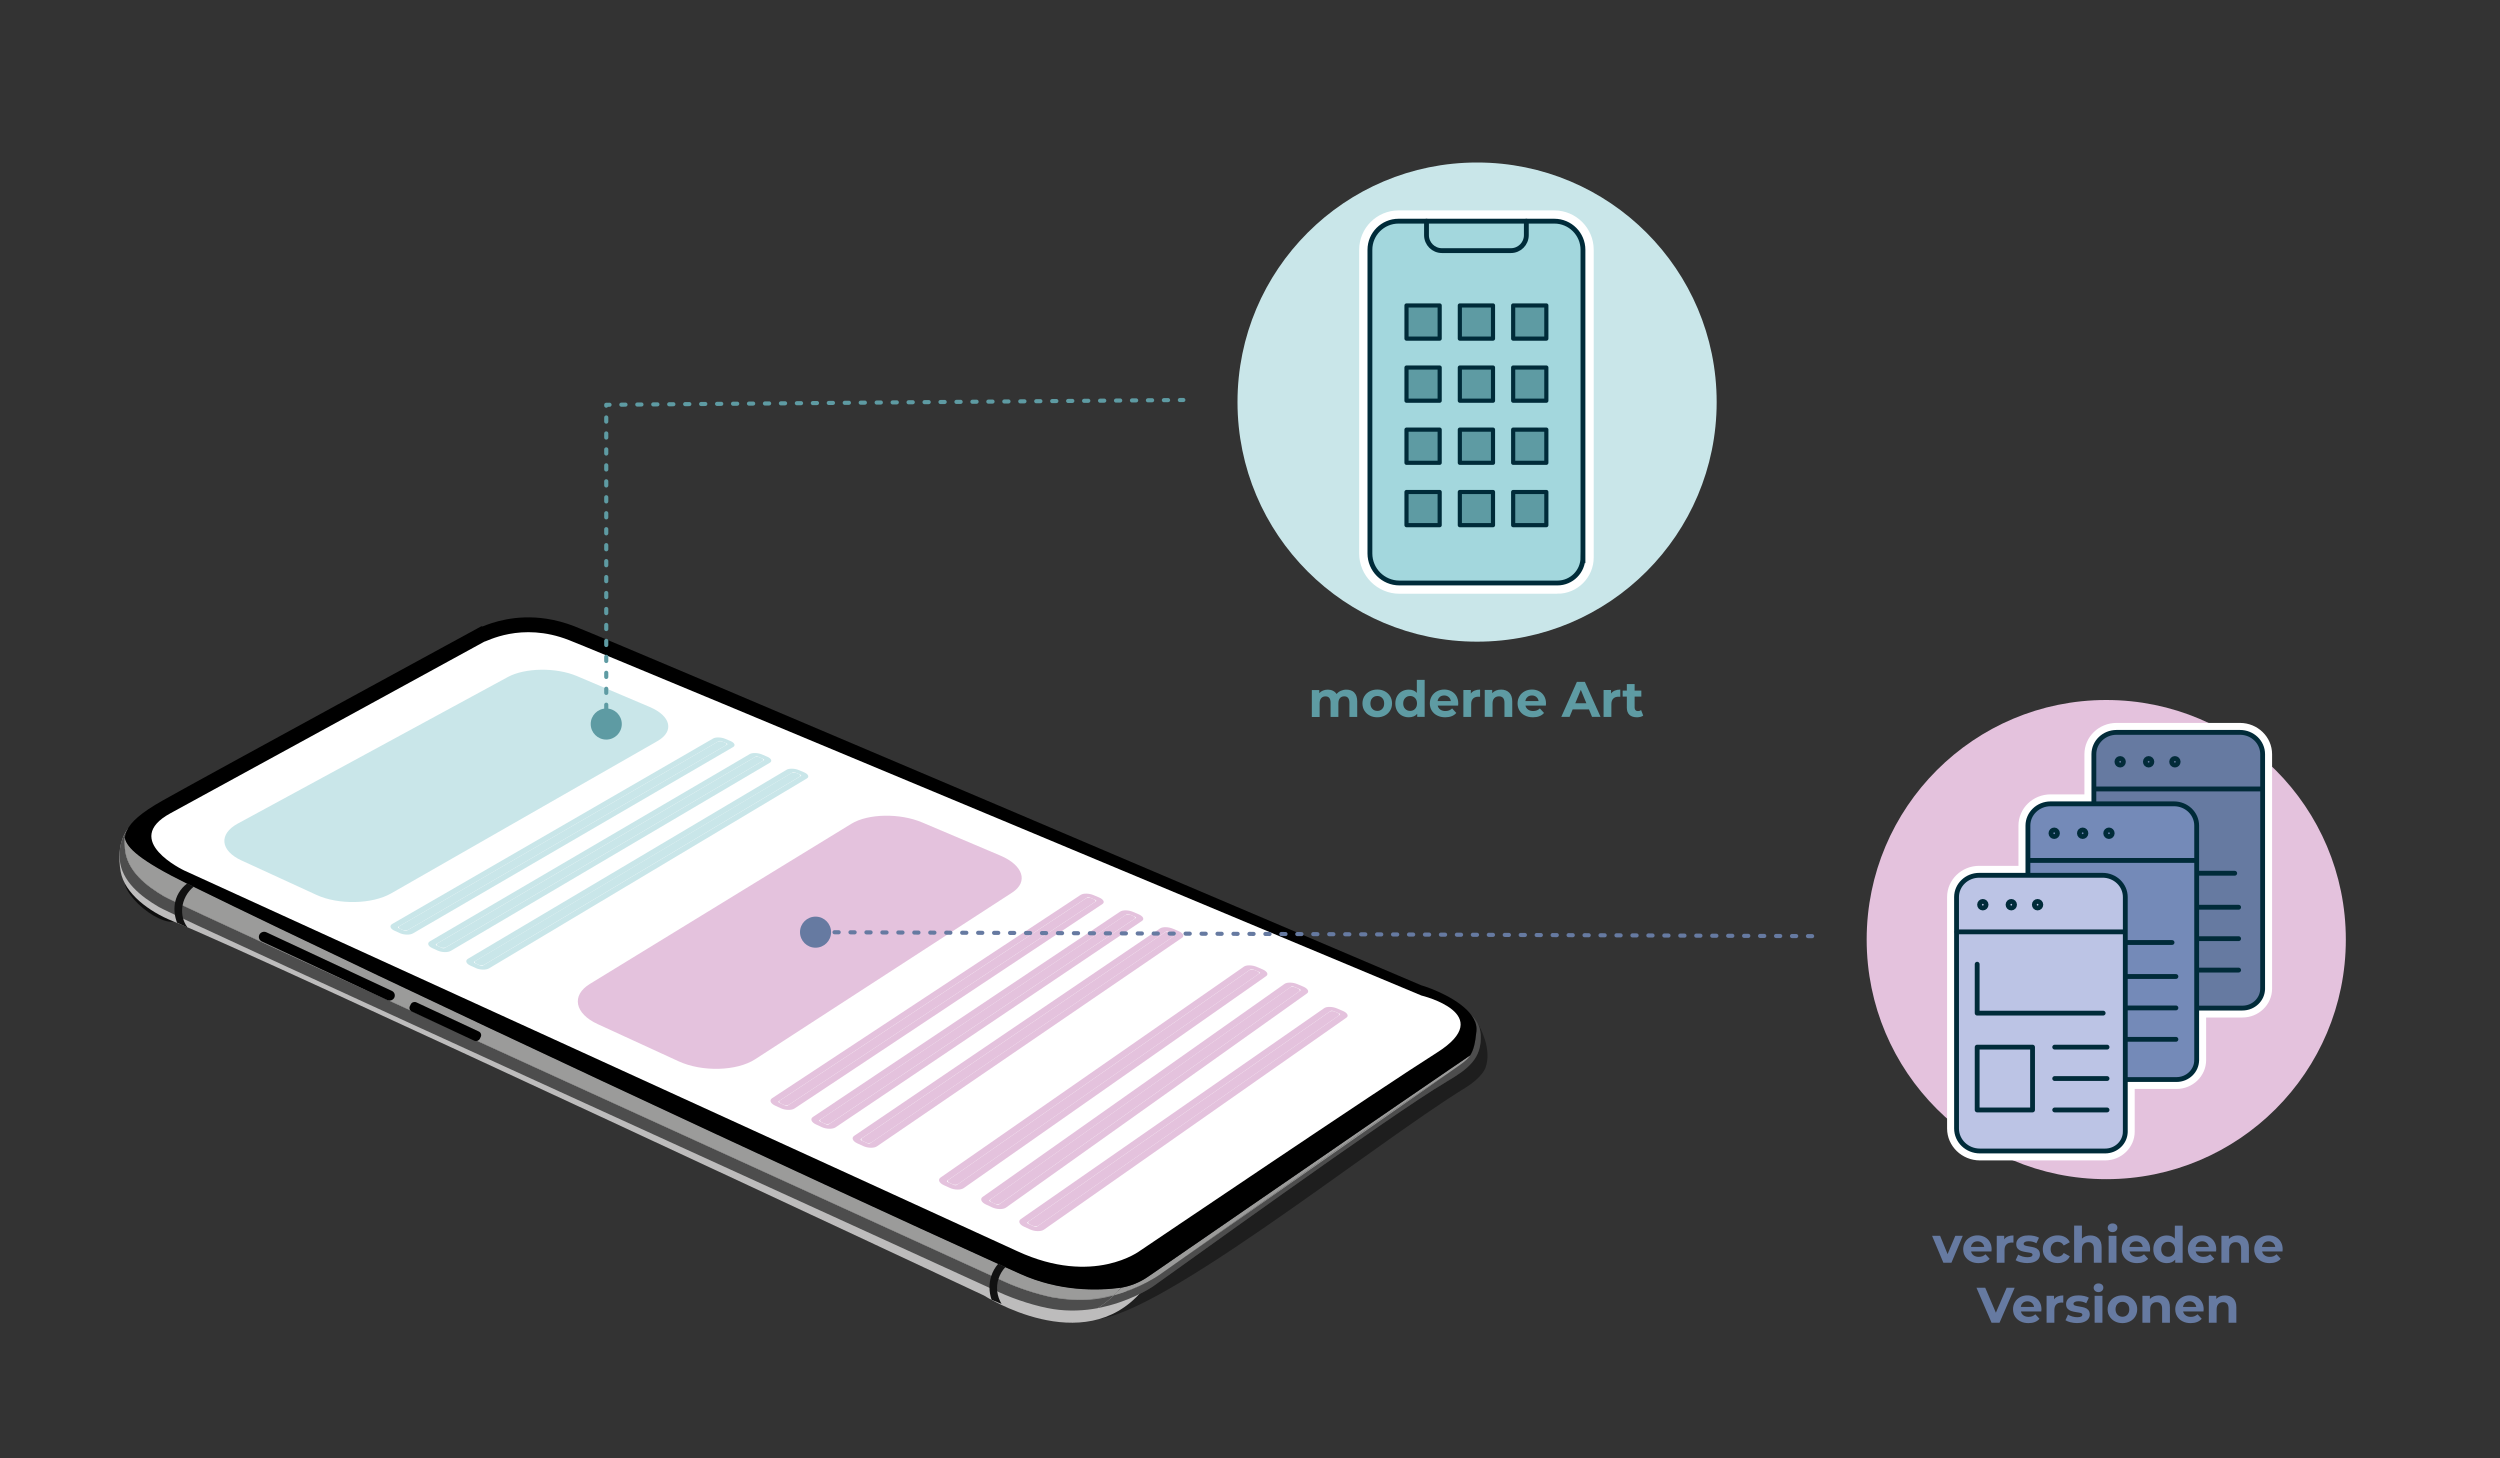 <?xml version="1.0" encoding="UTF-8"?><svg xmlns="http://www.w3.org/2000/svg" viewBox="0 0 600 350"><rect x="0" y="0" width="600" height="350" fill="#333333" stroke="none"/><defs><style>.cls-1,.cls-2,.cls-3,.cls-4,.cls-5,.cls-6,.cls-7,.cls-8,.cls-9,.cls-10,.cls-11,.cls-12{stroke-miterlimit:10;}.cls-1,.cls-13,.cls-3,.cls-14,.cls-4,.cls-15,.cls-16,.cls-11,.cls-17,.cls-12{stroke-linecap:round;}.cls-1,.cls-13,.cls-3,.cls-4,.cls-12{stroke:#002b39;}.cls-1,.cls-3,.cls-14,.cls-4,.cls-11,.cls-17,.cls-12{stroke-width:1.16px;}.cls-1,.cls-7{fill:#748ab8;}.cls-2{fill:#002b39;}.cls-2,.cls-5,.cls-6,.cls-7,.cls-8,.cls-9,.cls-10{stroke:#fff;stroke-width:3px;}.cls-13,.cls-14,.cls-15,.cls-16,.cls-17{stroke-linejoin:round;}.cls-13,.cls-18{fill:#5e9ba3;}.cls-19,.cls-20,.cls-21,.cls-22,.cls-23,.cls-24,.cls-18,.cls-25,.cls-26,.cls-27,.cls-28,.cls-29,.cls-30{stroke-width:0px;}.cls-19,.cls-10,.cls-11{fill:#667aa1;}.cls-20{fill:#1e1e1e;}.cls-21,.cls-22{fill:#000;}.cls-3,.cls-8{fill:#bcc4e5;}.cls-14{stroke:#002b39;}.cls-14,.cls-15,.cls-16,.cls-17,.cls-12{fill:none;}.cls-4,.cls-9{fill:#a3d7dd;}.cls-31{isolation:isolate;}.cls-22{mix-blend-mode:screen;opacity:.74;}.cls-23{fill:#4a494a;}.cls-24{fill:#bdbcbc;}.cls-5{fill:#002b39;}.cls-6{fill:#022b39;}.cls-15{stroke:#5e9ba3;}.cls-15,.cls-16{stroke-dasharray:0 0 1 2.83;stroke-width:.99px;}.cls-25{fill:#9b9b9a;}.cls-16{stroke:#667aa1;}.cls-26{fill:#111;}.cls-27{fill:#fff;}.cls-28{fill:#c9e6e9;}.cls-11,.cls-17{stroke:#022b39;}.cls-29{fill:#e4c2dd;}.cls-30{fill:#4d4d4d;}</style></defs><g class="cls-31"><g id="Ebene_1"><path class="cls-22" d="M34.34,217.98c3.42,2.82,7.13,4.04,8.29,2.73,1.16-1.31-.67-4.67-4.09-7.49-3.42-2.82-7.13-4.04-8.29-2.73-1.16,1.31.67,4.67,4.09,7.49Z"/><path class="cls-20" d="M352.37,253.93c.11-.13.21-.26.3-.4l-.16.24c-.05.06-.1.11-.15.16Z"/><path class="cls-20" d="M354.35,247.44c-.29,2.83-.65,4.5-1.5,5.83h0s0,.01,0,.01c-.02.01-.05.03-.1.07-.05.03-.1.07-.17.11-.02.01-.03.03-.05.03-.03.03-.07.05-.11.08-.05.03-.1.07-.16.11-.03.03-.07.05-.1.07-.06.04-.12.08-.18.13-.65.43-1.67,1.14-3.17,2.16-.08.06-.17.11-.25.17-.02.01-.04.02-.06.04-.18.12-.35.24-.54.36-.53.36-1.11.76-1.73,1.19-.25.17-.52.35-.78.54-.24.16-.48.33-.73.5-.2.14-.4.28-.62.42-2.25,1.54-5.01,3.43-8.36,5.72-.19.14-.39.27-.58.4-2.79,1.91-5.97,4.09-9.59,6.58-.96.66-1.95,1.34-2.98,2.05-.02.02-.04.03-.07.05-.51.35-1.03.7-1.55,1.07-5.9,4.05-12.8,8.8-20.82,14.32-.55.38-1.11.76-1.67,1.15-4.95,3.41-10.32,7.1-16.13,11.11-.83.58-1.68,1.16-2.53,1.75-1.41.97-2.85,1.96-4.32,2.97-.02.01-.03.02-.04.03-1.91,1.3-4.07,2.19-6.35,2.59.61-.7,1.25-1.48,1.92-2.36,11.28-14.95,78.12-58.14,83.04-61.31.24.68.34,1.39.26,2.12Z"/><path class="cls-20" d="M354.49,245.32c-.04-.06-.07-.12-.11-.17.02.03.06.08.11.17Z"/><path class="cls-20" d="M356.53,256.21c-.7,1.95-3.27,3.89-4.88,4.88-22.5,13.8-76.81,57.72-90.36,55.5-.46-1.13.39-1.47,2.17-2.63,7.33-1.37,12.61-4.75,13.38-5.3,2.17-1.47,57.55-41.59,70.2-48.96,5.37-3.13,8.68-5.68,8.32-11.43-.07-1.1-.37-2.05-.84-2.89.7,1.14,3.61,6.37,2.01,10.84Z"/><path class="cls-24" d="M30.71,198.9s-3,3.21-1.75,10.29c.94,5.28,6.9,9.64,12.45,11.86,19.97,7.97,194.76,89.88,194.76,89.88,0,0,23.81,15.33,37.84-1.01l-15.05-.16s-3.35.91-8.23-.42S30.71,198.9,30.71,198.9Z"/><path class="cls-30" d="M352.37,253.93c.05-.05.1-.11.15-.16l.16-.24c-.1.14-.2.27-.3.4ZM354.38,245.14c-.3-.49-.67-.94-1.09-1.35-3.71-3.66-11.25-4.2-13.43-4.8-10.63-4.53-191.91-81.73-203.25-86.18-2.19-.85-4.43-1.46-6.66-1.8-7.51-1.15-13.17.95-15.39,1.85l-.28-.05-1.08.59c-.63.35-62.26,37.67-75.28,41.16-3.81,1.02-6.1,2.75-7.44,4.67-1.66,2.36-1.89,5-1.75,6.92.37,5.37,5.19,9.07,9.42,11.54,5.14,2.99,183.72,84.17,201.63,92.44,3.95,1.82,9.2,3.47,13.05,4.06,3.8.58,7.41.37,10.63-.23,1.04-.68,2.39-1.63,3.98-3.19-2.66.72-5.69,1.21-8.94,1.2h-.02c-2.15-.12-4.18-.35-5.91-.61,0,0-.01,0-.02,0-3.63-.74-8.08-2.19-11.53-3.78-17.91-8.27-196.49-89.45-201.63-92.44-4.23-2.47-9.04-6.17-9.42-11.54-.06-.89-.12-1.73-.02-2.57.48,2.43,3.67,5.45,14.97,11.02.08.04.15.08.23.11.44.22.9.44,1.35.66,48.23,23.62,149.4,70.74,193.07,90.5.59.27,1.16.53,1.73.78,1.25.56,2.45,1.1,3.59,1.62,9.35,4.2,18.43,4.07,24.22,3.29,2.28-.39,4.45-1.28,6.35-2.59.02,0,.03-.02.04-.03,1.47-1.01,2.91-2,4.32-2.97.85-.59,1.7-1.17,2.53-1.75,5.81-4,11.18-7.7,16.13-11.11.56-.39,1.12-.77,1.67-1.15,8.02-5.52,14.92-10.26,20.82-14.32.53-.36,1.04-.72,1.55-1.07.03-.02.05-.03.07-.05,1.03-.7,2.02-1.39,2.98-2.05,3.62-2.48,6.8-4.67,9.59-6.58.19-.13.39-.26.58-.4,3.34-2.28,6.1-4.18,8.36-5.72.21-.15.42-.29.62-.42.25-.17.49-.33.73-.5.27-.19.53-.36.78-.54.63-.43,1.21-.82,1.73-1.19.19-.13.36-.25.54-.36.02-.02.04-.03.06-.04.08-.06.17-.12.25-.17,1.5-1.02,2.52-1.72,3.17-2.16.07-.05.13-.09.18-.13.03-.02.07-.04.1-.07.06-.04.11-.08.16-.11.04-.03.08-.05.11-.08.02,0,.04-.02.05-.03.07-.05.12-.08.17-.11.05-.04.08-.06.1-.07,0,0,0,0,0,0h0c.85-1.33,1.21-3.01,1.5-5.83.08-.73-.03-1.44-.26-2.12.19-.13.29-.19.29-.19Z"/><path class="cls-23" d="M269.13,308.99c-.59.67-1.15,1.25-1.68,1.76-2.66.72-5.69,1.21-8.94,1.2h-.02c-2.15-.12-4.18-.35-5.91-.61,0,0-.01,0-.02,0-3.63-.74-8.08-2.19-11.53-3.78-17.91-8.27-196.49-89.45-201.63-92.44-4.23-2.47-9.04-6.17-9.42-11.54-.06-.89-.12-1.73-.02-2.57.48,2.43,3.67,5.45,14.97,11.02.08.04.15.08.23.11.44.22.9.44,1.35.66,48.23,23.62,149.4,70.74,193.07,90.5.59.27,1.16.53,1.73.78,1.25.56,2.45,1.1,3.59,1.62,9.35,4.2,18.43,4.07,24.22,3.29Z"/><path class="cls-25" d="M269.13,308.99c-.59.67-1.15,1.25-1.68,1.76-2.66.72-5.69,1.21-8.94,1.2h-.02c-2.15-.12-4.18-.35-5.91-.61,0,0-.01,0-.02,0-3.63-.74-8.08-2.19-11.53-3.78-17.91-8.27-196.49-89.45-201.63-92.44-4.23-2.47-9.04-6.17-9.42-11.54-.06-.89-.12-1.73-.02-2.57.48,2.43,3.67,5.45,14.97,11.02.08.04.15.08.23.11.44.22.9.44,1.35.66,48.23,23.62,149.4,70.74,193.07,90.5.59.27,1.16.53,1.73.78,1.25.56,2.45,1.1,3.59,1.62,9.35,4.2,18.43,4.07,24.22,3.29Z"/><path class="cls-25" d="M352.68,253.53l-.16.24c-.05.06-.1.11-.15.16.11-.13.21-.26.3-.4Z"/><path class="cls-25" d="M252.57,311.35c1.73.26,3.77.5,5.91.61-1.43,0-2.9-.11-4.41-.34-.48-.08-.99-.17-1.51-.27Z"/><path class="cls-30" d="M347.05,259.68c-12.65,7.37-68.03,47.5-70.2,48.96-.77.56-6.05,3.93-13.38,5.3,1.04-.68,2.39-1.63,3.98-3.19,3.22-.86,5.9-2.04,7.78-3,.09-.05.15-.08.18-.1,1.45-.75,2.38-1.36,2.67-1.58.32-.22,1.82-1.27,4.19-2.95l.77-.55c13.85-9.78,52.3-37,64.13-44.75l3.08-2.15c.74-.52,1.49-1.1,2.11-1.76.05-.05.1-.11.15-.16l.16-.24c.06-.08.12-.16.17-.25,0,0,0,0,0,0h0c.85-1.33,1.21-3.01,1.5-5.83.08-.73-.03-1.44-.26-2.12.19-.13.29-.19.29-.19,0,0,0,0,0,.01.04.06.07.12.11.17,0,.02.02.03.03.05.47.84.77,1.79.84,2.89.37,5.75-2.95,8.3-8.32,11.43Z"/><path class="cls-25" d="M352.84,253.28c-.05.09-.11.17-.17.25-.1.14-.2.27-.3.4-.62.67-1.36,1.24-2.11,1.76l-3.08,2.15c-11.83,7.75-50.28,34.97-64.13,44.75l-.77.55c-2.37,1.67-3.87,2.73-4.19,2.95-.29.21-1.23.82-2.67,1.58-.03.02-.09.05-.18.1-1.88.97-4.56,2.14-7.78,3,.54-.52,1.1-1.1,1.68-1.76,2.28-.39,4.45-1.28,6.35-2.59.02,0,.03-.02.04-.03,1.47-1.01,2.91-2,4.32-2.97.85-.59,1.7-1.17,2.53-1.75,5.81-4,11.18-7.7,16.13-11.11.56-.39,1.12-.77,1.67-1.15,8.02-5.52,14.92-10.26,20.82-14.32.53-.36,1.04-.72,1.55-1.07.03-.02.05-.03.07-.05,1.03-.7,2.02-1.39,2.98-2.05,3.62-2.48,6.8-4.67,9.59-6.58.19-.13.39-.26.58-.4,3.34-2.28,6.1-4.18,8.36-5.72.21-.15.42-.29.62-.42.25-.17.49-.33.73-.5.27-.19.53-.36.78-.54.63-.43,1.21-.82,1.73-1.19.19-.12.36-.25.54-.36.02-.02.04-.03.06-.04.08-.06.17-.12.25-.17,1.5-1.02,2.52-1.72,3.17-2.16.07-.05.13-.09.18-.13.03-.02.07-.04.1-.07.06-.04.11-.08.16-.11.04-.03.08-.05.11-.08.02,0,.04-.02.05-.03.07-.05.12-.08.17-.11.05-.04.08-.06.1-.07Z"/><path class="cls-21" d="M354.35,247.44c-.29,2.83-.65,4.5-1.5,5.83h0s0,.01,0,.01c-.02.01-.05.03-.1.07-.05.03-.1.07-.17.11-.02.01-.03.03-.05.03-.03.03-.07.05-.11.08-.05.03-.1.07-.16.11-.03.03-.07.05-.1.07-.06.04-.12.08-.18.13-.65.43-1.67,1.14-3.17,2.16-.08.06-.17.11-.25.17-.02.01-.04.02-.06.04-.18.12-.35.24-.54.36-.53.36-1.11.76-1.73,1.19-.25.17-.52.35-.78.54-.24.16-.48.33-.73.5-.2.14-.4.28-.62.42-2.25,1.54-5.01,3.43-8.36,5.72-.19.14-.39.27-.58.4-2.79,1.91-5.97,4.09-9.59,6.58-.96.66-1.95,1.34-2.98,2.05-.02.02-.04.03-.07.05-.51.35-1.03.7-1.55,1.07-5.9,4.05-12.8,8.8-20.82,14.32-.55.38-1.11.76-1.67,1.15-4.95,3.41-10.32,7.1-16.13,11.11-.83.58-1.68,1.16-2.53,1.75-1.41.97-2.85,1.96-4.32,2.97-.02.01-.03.02-.04.03-1.91,1.3-4.07,2.19-6.35,2.59-5.79.78-14.88.91-24.22-3.29-1.14-.52-2.34-1.06-3.59-1.62-.57-.26-1.14-.52-1.73-.78-43.66-19.75-144.83-66.88-193.07-90.5-.45-.22-.91-.44-1.35-.66-.08-.04-.15-.08-.23-.11-11.3-5.57-14.5-8.59-14.97-11.02.08-.59.23-1.18.52-1.79.93-1.96,3.22-4.16,8.69-7.23,11.75-6.6,74.65-40.81,75.28-41.16l1.08-.59.28.05c2.22-.9,7.88-3,15.39-1.85,2.23.34,4.47.95,6.66,1.8,11.33,4.44,192.62,81.65,203.25,86.17,2.23.62,9.43,3.36,12.18,7.36.34.49.61,1.01.8,1.54.24.68.34,1.39.26,2.12Z"/><path class="cls-27" d="M116.19,154.01c.45.07,8.84-4.9,20.35-.39,11.51,4.51,204.61,85.31,204.61,85.31,0,0,18.43,4.43,3.68,13.72-12.75,8.03-71.19,47.51-71.19,47.51,0,0-11.15,8.59-29.46.14-18.31-8.45-199.97-91.38-199.97-91.38,0,0-15.28-7.23-3.3-13.74,11.98-6.52,75.29-41.16,75.29-41.16Z"/><path class="cls-28" d="M157.82,177.84l-63.94,36.57c-4.57,2.62-12.66,2.79-17.92.37l-17.98-8.26c-5.15-2.36-5.53-6.36-.9-8.87l64.79-35.16c4.15-2.25,11.6-2.35,16.6-.23l17.46,7.41c5.1,2.16,5.97,5.84,1.87,8.18Z"/><path class="cls-29" d="M242.93,214.21l-61.69,40.01c-4.42,2.87-12.73,3.09-18.4.48l-19.39-8.91c-5.55-2.55-6.37-6.9-1.88-9.65l62.75-38.43c4.01-2.46,11.65-2.6,17.02-.32l18.75,7.95c5.48,2.32,6.78,6.31,2.84,8.87Z"/><path class="cls-28" d="M174.22,178.87l-76.26,44.29c-.33.19-.91.2-1.29.03l-.65-.3c-.38-.18-.42-.47-.1-.66l76.32-44.2c.29-.17.83-.18,1.2-.02l.63.27c.37.16.44.42.15.59Z"/><path class="cls-28" d="M172.53,177.87c.13-.08.41-.07.61.02l1.23.52c.2.09.26.22.13.3l-76.86,44.64c-.15.09-.45.08-.66-.02l-1.27-.58c-.21-.1-.26-.25-.11-.33l76.92-44.55M171.11,177.26l-76.96,44.48c-.74.43-.51,1.16.51,1.62l1.27.58c1.02.47,2.46.5,3.19.07l76.82-44.71c.65-.38.37-1.03-.62-1.45l-1.23-.52c-.99-.42-2.32-.46-2.97-.08h0Z"/><path class="cls-28" d="M183.04,182.62l-75.99,44.71c-.33.19-.91.21-1.29.03l-.65-.3c-.39-.18-.43-.48-.1-.67l76.05-44.62c.29-.17.83-.18,1.2-.02l.63.27c.37.16.44.43.15.6Z"/><path class="cls-28" d="M181.34,181.61c.13-.08.41-.07.61.02l1.24.53c.21.09.27.22.13.3l-76.59,45.07c-.15.09-.45.08-.66-.02l-1.28-.59c-.21-.1-.26-.25-.11-.34l76.65-44.97M179.9,181l-76.7,44.9c-.74.43-.5,1.17.53,1.64l1.28.59c1.03.47,2.47.51,3.2.07l76.55-45.14c.65-.38.36-1.04-.64-1.46l-1.24-.53c-1-.42-2.33-.46-2.98-.08h0Z"/><path class="cls-28" d="M191.93,186.39l-75.72,45.14c-.33.19-.91.21-1.3.03l-.66-.3c-.39-.18-.44-.48-.11-.67l75.78-45.04c.29-.17.83-.18,1.2-.02l.64.27c.38.16.45.43.16.6Z"/><path class="cls-28" d="M190.21,185.38c.13-.08.41-.07.62.02l1.25.53c.21.09.27.22.14.3l-76.32,45.5c-.15.09-.45.08-.66-.01l-1.29-.59c-.21-.1-.26-.25-.11-.34l76.38-45.4M188.76,184.76l-76.43,45.33c-.73.44-.49,1.18.55,1.65l1.29.59c1.04.48,2.48.51,3.21.07l76.27-45.57c.64-.38.35-1.04-.66-1.47l-1.25-.53c-1-.43-2.35-.46-2.99-.08h0Z"/><path class="cls-29" d="M262.77,216.48l-73.38,48.62c-.32.21-.91.23-1.32.04l-.7-.32c-.41-.19-.49-.51-.17-.72l73.46-48.51c.28-.18.83-.2,1.23-.03l.68.29c.4.17.5.46.22.64Z"/><path class="cls-29" d="M260.92,215.4c.13-.08.41-.08.63.02l1.33.56c.22.09.29.24.17.32l-73.96,49c-.15.1-.45.09-.68-.01l-1.37-.63c-.23-.1-.29-.27-.15-.36l74.04-48.9M259.39,214.75l-74.09,48.82c-.71.47-.39,1.26.71,1.77l1.37.63c1.11.51,2.59.54,3.3.07l73.91-49.08c.62-.41.26-1.12-.81-1.57l-1.32-.56c-1.07-.45-2.44-.49-3.06-.07h0Z"/><path class="cls-29" d="M272.28,220.52l-73.05,49.09c-.32.21-.91.23-1.33.04l-.71-.32c-.42-.19-.5-.52-.18-.73l73.12-48.99c.28-.19.83-.2,1.23-.03l.68.29c.4.17.51.46.23.65Z"/><path class="cls-29" d="M270.41,219.43c.13-.09.41-.08.63.02l1.34.57c.22.09.3.24.17.33l-73.63,49.48c-.15.1-.45.09-.68-.01l-1.38-.64c-.23-.11-.3-.27-.15-.37l73.7-49.37M268.86,218.77l-73.76,49.3c-.71.47-.38,1.28.73,1.79l1.38.64c1.12.51,2.6.54,3.31.07l73.57-49.56c.62-.42.25-1.13-.83-1.59l-1.34-.57c-1.07-.46-2.45-.49-3.07-.07h0Z"/><path class="cls-29" d="M281.86,224.59l-72.7,49.58c-.31.21-.91.23-1.33.04l-.71-.33c-.42-.19-.51-.52-.19-.74l72.78-49.47c.28-.19.83-.2,1.23-.03l.69.29c.41.17.51.46.24.65Z"/><path class="cls-29" d="M279.97,223.49c.13-.09.41-.08.64.01l1.35.57c.22.1.3.24.17.33l-73.28,49.97c-.15.1-.45.09-.68-.01l-1.4-.64c-.23-.11-.3-.27-.16-.37l73.36-49.86M278.41,222.82l-73.41,49.78c-.71.48-.37,1.29.76,1.81l1.4.64c1.13.52,2.62.55,3.32.06l73.22-50.05c.62-.42.23-1.14-.85-1.6l-1.35-.57c-1.08-.46-2.47-.49-3.08-.07h0Z"/><path class="cls-29" d="M302.04,233.77l-72.1,50.41c-.31.22-.91.24-1.34.04l-.72-.33c-.43-.2-.52-.53-.21-.75l72.18-50.3c.27-.19.83-.2,1.24-.03l.7.3c.41.17.52.47.25.66Z"/><path class="cls-29" d="M300.12,232.66c.13-.09.41-.08.64.01l1.36.58c.23.1.31.25.18.33l-72.67,50.81c-.14.1-.45.1-.69-.01l-1.42-.65c-.24-.11-.31-.28-.16-.38l72.75-50.7M298.54,231.99l-72.81,50.62c-.7.49-.35,1.31.79,1.83l1.42.65c1.14.52,2.64.55,3.34.06l72.61-50.89c.61-.43.21-1.16-.89-1.62l-1.36-.58c-1.1-.47-2.49-.5-3.1-.07h0Z"/><path class="cls-29" d="M311.82,237.93l-71.74,50.91c-.31.22-.91.24-1.34.04l-.73-.33c-.43-.2-.53-.54-.22-.76l71.82-50.8c.27-.19.83-.21,1.24-.03l.7.3c.41.18.53.48.26.67Z"/><path class="cls-29" d="M309.89,236.8c.13-.09.41-.08.64.01l1.38.58c.23.1.31.25.19.34l-72.3,51.32c-.14.1-.45.1-.69-.01l-1.43-.66c-.24-.11-.31-.28-.17-.38l72.39-51.2M308.29,236.13l-72.45,51.12c-.7.49-.33,1.32.82,1.85l1.43.66c1.15.53,2.66.56,3.35.06l72.24-51.4c.61-.43.2-1.17-.91-1.64l-1.37-.58c-1.11-.47-2.5-.5-3.11-.07h0Z"/><path class="cls-29" d="M321.3,243.74l-72.1,50.41c-.31.22-.91.24-1.34.04l-.72-.33c-.43-.2-.52-.53-.21-.75l72.18-50.3c.27-.19.83-.2,1.24-.03l.7.3c.41.17.52.47.25.66Z"/><path class="cls-29" d="M319.38,242.63c.13-.09.41-.08.64.01l1.36.58c.23.1.31.25.18.33l-72.67,50.81c-.14.1-.45.1-.69-.01l-1.42-.65c-.24-.11-.31-.28-.16-.38l72.75-50.7M317.8,241.96l-72.81,50.62c-.7.49-.35,1.31.79,1.83l1.42.65c1.14.52,2.64.55,3.34.06l72.61-50.89c.61-.43.21-1.16-.89-1.62l-1.36-.58c-1.1-.47-2.49-.5-3.1-.07h0Z"/><path class="cls-25" d="M275.23,307.76c-1.32.72-8.89,4.63-16.73,4.21,7.18.03,13.29-2.44,16.73-4.21Z"/><path class="cls-26" d="M240.39,312.94l-2.41-1c-.65-1.9-.67-3.9-.07-5.72.35-1.05.9-2.04,1.67-2.92.59.27,1.16.53,1.73.78-.79.85-1.36,1.84-1.69,2.9-.6,1.95-.37,4.11.76,5.95Z"/><path class="cls-25" d="M347.18,257.84l-64.13,44.75c13.85-9.78,52.3-37,64.13-44.75Z"/><path class="cls-26" d="M43.74,217.93c-.16,1.6.22,3.23,1.21,4.58-.02.02-.04.03-.06.04l-2.4-1.11c-.57-1.47-.75-2.99-.54-4.43.27-1.89,1.25-3.65,2.97-4.98.08.04.15.08.23.11.44.22.9.44,1.35.66-1.6,1.28-2.58,3.18-2.77,5.13Z"/><path class="cls-21" d="M94.63,239.44h0c.3-.61.04-1.34-.59-1.63l-30.1-14.06c-.63-.29-1.38-.04-1.69.57h0c-.3.61-.04,1.34.59,1.63l30.1,14.06c.63.29,1.38.04,1.69-.57Z"/><path class="cls-21" d="M115.16,249.31l.22-.45c.24-.48.03-1.07-.47-1.3l-14.97-6.99c-.5-.23-1.1-.03-1.35.45l-.22.45c-.24.48-.03,1.07.47,1.3l14.97,6.99c.5.23,1.1.03,1.35-.45Z"/><circle class="cls-28" cx="354.5" cy="96.5" r="57.5"/><path class="cls-9" d="M379.91,133.79c0,3.38-2.74,6.13-6.13,6.13h-37.9c-3.92,0-7.1-3.18-7.1-7.1V59.95c0-3.79,3.08-6.87,6.87-6.87h37.39c3.79,0,6.87,3.08,6.87,6.87v73.84Z"/><path class="cls-5" d="M373.78,141h-37.9c-4.51,0-8.18-3.67-8.18-8.18V59.95c0-4.38,3.56-7.95,7.95-7.95h37.39c4.38,0,7.95,3.57,7.95,7.95v73.84c0,3.97-3.23,7.21-7.21,7.21ZM335.65,54.16c-3.19,0-5.79,2.6-5.79,5.79v72.88c0,3.32,2.7,6.02,6.02,6.02h37.9c2.78,0,5.05-2.27,5.05-5.05V59.95c0-3.19-2.6-5.79-5.79-5.79h-37.39Z"/><path class="cls-4" d="M379.91,133.79c0,3.38-2.74,6.13-6.13,6.13h-37.9c-3.92,0-7.1-3.18-7.1-7.1V59.95c0-3.79,3.08-6.87,6.87-6.87h37.39c3.79,0,6.87,3.08,6.87,6.87v73.84Z"/><path class="cls-12" d="M342.36,53.08v3.36c0,2.05,1.66,3.71,3.71,3.71h16.54c2.05,0,3.71-1.66,3.71-3.71v-3.36"/><rect class="cls-13" x="337.56" y="73.31" width="7.96" height="7.96"/><rect class="cls-13" x="350.36" y="73.31" width="7.96" height="7.96"/><rect class="cls-13" x="363.16" y="73.31" width="7.96" height="7.96"/><rect class="cls-13" x="350.36" y="88.21" width="7.96" height="7.96"/><rect class="cls-13" x="363.16" y="88.21" width="7.96" height="7.96"/><rect class="cls-13" x="350.36" y="103.11" width="7.96" height="7.96"/><rect class="cls-13" x="363.16" y="103.11" width="7.96" height="7.96"/><rect class="cls-13" x="337.56" y="88.21" width="7.96" height="7.96"/><rect class="cls-13" x="337.56" y="103.11" width="7.96" height="7.96"/><rect class="cls-13" x="350.36" y="118.08" width="7.96" height="7.96"/><rect class="cls-13" x="363.16" y="118.08" width="7.96" height="7.96"/><rect class="cls-13" x="337.56" y="118.08" width="7.96" height="7.96"/><path class="cls-15" d="M145.5,173.96v-76.81c46.17-.38,92.33-.77,138.5-1.15"/><path class="cls-18" d="M149.23,173.77c0,2.06-1.67,3.73-3.73,3.73s-3.73-1.67-3.73-3.73,1.67-3.73,3.73-3.73,3.73,1.67,3.73,3.73Z"/><path class="cls-18" d="M325.02,166.22c.48.48.71,1.19.71,2.14v3.7h-1.87v-3.41c0-.51-.11-.89-.32-1.15s-.51-.38-.91-.38c-.44,0-.79.14-1.04.43s-.38.71-.38,1.27v3.24h-1.87v-3.41c0-1.02-.41-1.52-1.22-1.52-.43,0-.78.14-1.03.43s-.38.71-.38,1.27v3.24h-1.87v-6.46h1.79v.74c.24-.27.53-.48.88-.62.35-.14.73-.22,1.15-.22.46,0,.87.09,1.24.27.37.18.66.44.89.79.26-.34.6-.6,1-.78.4-.18.85-.28,1.33-.28.81,0,1.45.24,1.93.71Z"/><path class="cls-18" d="M328.72,171.72c-.54-.28-.96-.68-1.27-1.18s-.46-1.08-.46-1.72.15-1.21.46-1.72.73-.9,1.27-1.18,1.15-.43,1.83-.43,1.29.14,1.82.43.96.68,1.26,1.18c.3.5.46,1.08.46,1.72s-.15,1.21-.46,1.72c-.3.5-.72.9-1.26,1.18s-1.14.43-1.82.43-1.29-.14-1.83-.43ZM331.74,170.13c.31-.32.46-.76.46-1.3s-.15-.98-.46-1.3c-.31-.32-.7-.49-1.18-.49s-.88.16-1.19.49c-.31.32-.47.76-.47,1.3s.16.98.47,1.3c.31.32.71.49,1.19.49s.87-.16,1.18-.49Z"/><path class="cls-18" d="M341.92,163.15v8.9h-1.79v-.74c-.46.56-1.14.84-2.02.84-.61,0-1.16-.14-1.65-.41-.49-.27-.88-.66-1.16-1.16-.28-.5-.42-1.09-.42-1.75s.14-1.25.42-1.75c.28-.5.67-.89,1.16-1.16.49-.27,1.04-.41,1.65-.41.82,0,1.47.26,1.93.78v-3.13h1.87ZM339.61,170.13c.31-.32.47-.76.47-1.3s-.16-.98-.47-1.3c-.31-.32-.7-.49-1.18-.49s-.88.16-1.19.49c-.31.32-.47.76-.47,1.3s.16.98.47,1.3c.31.32.71.49,1.19.49s.86-.16,1.18-.49Z"/><path class="cls-18" d="M349.93,169.35h-4.88c.09.4.3.72.62.95s.74.35,1.22.35c.34,0,.63-.05.89-.15.26-.1.5-.26.73-.47l1,1.08c-.61.7-1.5,1.04-2.66,1.04-.73,0-1.37-.14-1.93-.43-.56-.28-.99-.68-1.3-1.18s-.46-1.08-.46-1.72.15-1.2.45-1.71c.3-.51.71-.9,1.24-1.19.52-.28,1.11-.43,1.76-.43s1.2.14,1.72.41c.51.27.91.66,1.21,1.17.29.51.44,1.1.44,1.77,0,.02-.01.19-.04.5ZM345.55,167.28c-.29.24-.46.57-.53.98h3.18c-.06-.41-.24-.73-.53-.98-.29-.24-.64-.37-1.06-.37s-.78.12-1.07.36Z"/><path class="cls-18" d="M353.91,165.74c.38-.16.82-.24,1.31-.24v1.73c-.21-.02-.35-.02-.42-.02-.54,0-.96.15-1.26.45-.3.3-.46.75-.46,1.35v3.05h-1.87v-6.46h1.79v.85c.22-.31.53-.55.91-.71Z"/><path class="cls-18" d="M362.2,166.22c.49.48.74,1.19.74,2.14v3.7h-1.87v-3.41c0-.51-.11-.89-.34-1.15s-.55-.38-.97-.38c-.47,0-.85.15-1.13.44-.28.29-.42.73-.42,1.3v3.19h-1.87v-6.46h1.79v.76c.25-.27.56-.48.92-.63.37-.15.77-.22,1.21-.22.8,0,1.45.24,1.94.72Z"/><path class="cls-18" d="M370.99,169.35h-4.88c.09.4.3.72.62.95s.74.35,1.22.35c.34,0,.63-.05.89-.15.26-.1.5-.26.73-.47l1,1.08c-.61.7-1.5,1.04-2.66,1.04-.73,0-1.37-.14-1.93-.43-.56-.28-.99-.68-1.3-1.18s-.46-1.08-.46-1.72.15-1.2.45-1.71c.3-.51.71-.9,1.24-1.19.52-.28,1.11-.43,1.76-.43s1.2.14,1.72.41c.51.27.91.66,1.21,1.17.29.51.44,1.1.44,1.77,0,.02-.01.19-.04.5ZM366.61,167.28c-.29.24-.46.57-.53.98h3.18c-.06-.41-.24-.73-.53-.98-.29-.24-.64-.37-1.06-.37s-.78.12-1.07.36Z"/><path class="cls-18" d="M381.34,170.25h-3.9l-.74,1.8h-1.99l3.74-8.4h1.92l3.76,8.4h-2.04l-.74-1.8ZM380.73,168.78l-1.33-3.22-1.33,3.22h2.66Z"/><path class="cls-18" d="M387.56,165.74c.38-.16.82-.24,1.31-.24v1.73c-.21-.02-.35-.02-.42-.02-.54,0-.96.15-1.26.45-.3.3-.46.75-.46,1.35v3.05h-1.87v-6.46h1.79v.85c.22-.31.53-.55.91-.71Z"/><path class="cls-18" d="M394.38,171.74c-.18.14-.41.24-.68.31-.27.07-.55.1-.85.1-.77,0-1.36-.2-1.78-.59-.42-.39-.63-.97-.63-1.73v-2.65h-1v-1.44h1v-1.57h1.87v1.57h1.61v1.44h-1.61v2.63c0,.27.07.48.21.63.14.15.34.22.59.22.3,0,.55-.08.76-.24l.5,1.32Z"/><circle class="cls-29" cx="505.5" cy="225.5" r="57.5"/><path class="cls-10" d="M543.03,237.27c0,2.58-2.17,4.67-4.85,4.67h-30.03c-3.11,0-5.62-2.42-5.62-5.41v-55.53c0-2.89,2.44-5.23,5.44-5.23h29.62c3.01,0,5.44,2.34,5.44,5.23v56.27Z"/><path class="cls-6" d="M538.18,242.7h-30.03c-3.52,0-6.39-2.77-6.39-6.17v-55.53c0-3.31,2.78-6,6.21-6h29.62c3.42,0,6.21,2.69,6.21,6v56.27c0,3-2.52,5.43-5.62,5.43ZM507.97,176.53c-2.58,0-4.68,2.01-4.68,4.47v55.53c0,2.56,2.18,4.65,4.86,4.65h30.03c2.26,0,4.09-1.75,4.09-3.91v-56.27c0-2.47-2.1-4.47-4.68-4.47h-29.62Z"/><path class="cls-6" d="M508.83,184.38c-.85,0-1.55-.7-1.55-1.55s.69-1.55,1.55-1.55,1.55.7,1.55,1.55-.69,1.55-1.55,1.55ZM508.83,182.81l.02.03s-.01-.03-.02-.03Z"/><path class="cls-6" d="M515.67,184.38c-.85,0-1.55-.7-1.55-1.55s.69-1.55,1.55-1.55,1.55.7,1.55,1.55-.69,1.55-1.55,1.55ZM515.67,182.81l.02.03s-.01-.03-.02-.03Z"/><path class="cls-6" d="M521.97,184.38c-.85,0-1.55-.7-1.55-1.55s.69-1.55,1.55-1.55,1.55.7,1.55,1.55-.69,1.55-1.55,1.55ZM521.97,182.81l.02.03s-.01-.03-.02-.03Z"/><path class="cls-6" d="M542.86,190.12h-40.21c-.42,0-.76-.34-.76-.76s.34-.76.76-.76h40.21c.42,0,.76.34.76.76s-.34.76-.76.76Z"/><path class="cls-2" d="M536.33,210.35h-30.24c-.42,0-.76-.34-.76-.76v-11.74c0-.42.34-.76.76-.76s.76.34.76.76v10.98h29.48c.42,0,.76.34.76.76s-.34.76-.76.76Z"/><path class="cls-2" d="M537.27,218.51h-12.56c-.42,0-.76-.34-.76-.76s.34-.76.76-.76h12.56c.42,0,.76.34.76.76s-.34.76-.76.76Z"/><path class="cls-2" d="M537.27,226.05h-12.56c-.42,0-.76-.34-.76-.76s.34-.76.76-.76h12.56c.42,0,.76.34.76.76s-.34.76-.76.76Z"/><path class="cls-2" d="M537.27,233.59h-12.56c-.42,0-.76-.34-.76-.76s.34-.76.76-.76h12.56c.42,0,.76.34.76.76s-.34.76-.76.76Z"/><path class="cls-7" d="M527.2,254.42c0,2.58-2.17,4.67-4.85,4.67h-30.03c-3.11,0-5.62-2.42-5.62-5.41v-55.53c0-2.89,2.44-5.23,5.44-5.23h29.62c3.01,0,5.44,2.34,5.44,5.23v56.27Z"/><path class="cls-5" d="M522.35,259.85h-30.03c-3.52,0-6.39-2.77-6.39-6.17v-55.53c0-3.31,2.78-6,6.21-6h29.62c3.42,0,6.21,2.69,6.21,6v56.27c0,3-2.52,5.43-5.62,5.43ZM492.14,193.67c-2.58,0-4.68,2.01-4.68,4.47v55.53c0,2.56,2.18,4.65,4.86,4.65h30.03c2.26,0,4.09-1.75,4.09-3.91v-56.27c0-2.47-2.1-4.47-4.68-4.47h-29.62Z"/><path class="cls-2" d="M493,201.53c-.85,0-1.55-.7-1.55-1.55s.69-1.55,1.55-1.55,1.55.7,1.55,1.55-.69,1.55-1.55,1.55ZM493,199.95l.02.03s-.01-.03-.02-.03Z"/><path class="cls-2" d="M499.84,201.53c-.85,0-1.55-.7-1.55-1.55s.69-1.55,1.55-1.55,1.55.7,1.55,1.55-.69,1.55-1.55,1.55ZM499.84,199.95l.02.03s-.01-.03-.02-.03Z"/><path class="cls-2" d="M506.14,201.53c-.85,0-1.55-.7-1.55-1.55s.69-1.55,1.55-1.55,1.55.7,1.55,1.55-.69,1.55-1.55,1.55ZM506.14,199.95l.02.03s-.01-.03-.02-.03Z"/><path class="cls-2" d="M527.03,207.27h-40.21c-.42,0-.76-.34-.76-.76s.34-.76.76-.76h40.21c.42,0,.76.34.76.76s-.34.76-.76.76Z"/><path class="cls-2" d="M521.29,226.96h-30.24c-.42,0-.76-.34-.76-.76v-11.74c0-.42.34-.76.76-.76s.76.34.76.76v10.98h29.48c.42,0,.76.34.76.76s-.34.76-.76.76Z"/><path class="cls-2" d="M522.22,235.12h-12.56c-.42,0-.76-.34-.76-.76s.34-.76.76-.76h12.56c.42,0,.76.34.76.76s-.34.76-.76.76Z"/><path class="cls-2" d="M522.22,242.66h-12.56c-.42,0-.76-.34-.76-.76s.34-.76.76-.76h12.56c.42,0,.76.34.76.76s-.34.76-.76.76Z"/><path class="cls-2" d="M522.22,250.2h-12.56c-.42,0-.76-.34-.76-.76s.34-.76.76-.76h12.56c.42,0,.76.34.76.76s-.34.76-.76.76Z"/><path class="cls-8" d="M510.07,271.57c0,2.58-2.17,4.67-4.85,4.67h-30.03c-3.11,0-5.62-2.42-5.62-5.41v-55.53c0-2.89,2.44-5.23,5.44-5.23h29.62c3.01,0,5.44,2.34,5.44,5.23v56.27Z"/><path class="cls-5" d="M505.22,277h-30.03c-3.52,0-6.39-2.77-6.39-6.17v-55.53c0-3.31,2.78-6,6.21-6h29.62c3.42,0,6.2,2.69,6.2,6v56.27c0,3-2.52,5.43-5.62,5.43ZM475.01,210.82c-2.58,0-4.68,2.01-4.68,4.47v55.53c0,2.56,2.18,4.65,4.86,4.65h30.03c2.26,0,4.09-1.75,4.09-3.91v-56.27c0-2.47-2.1-4.47-4.68-4.47h-29.62Z"/><path class="cls-2" d="M475.88,218.68c-.85,0-1.55-.7-1.55-1.55s.69-1.55,1.55-1.55,1.55.7,1.55,1.55-.69,1.55-1.55,1.55ZM475.88,217.1l.02.03s-.01-.03-.02-.03Z"/><path class="cls-2" d="M482.71,218.68c-.85,0-1.55-.7-1.55-1.55s.69-1.55,1.55-1.55,1.55.7,1.55,1.55-.69,1.55-1.55,1.55ZM482.71,217.1l.02.03s-.01-.03-.02-.03Z"/><path class="cls-2" d="M489.01,218.68c-.85,0-1.54-.7-1.54-1.55s.69-1.55,1.54-1.55,1.55.7,1.55,1.55-.69,1.55-1.55,1.55ZM489.01,217.1l.02.03s-.01-.03-.02-.03Z"/><path class="cls-2" d="M509.9,224.42h-40.21c-.42,0-.76-.34-.76-.76s.34-.76.76-.76h40.21c.42,0,.76.34.76.76s-.34.76-.76.76Z"/><path class="cls-2" d="M504.76,243.91h-30.24c-.42,0-.76-.34-.76-.76v-11.74c0-.42.34-.76.76-.76s.76.34.76.76v10.98h29.48c.42,0,.76.34.76.76s-.34.76-.76.76Z"/><path class="cls-2" d="M487.81,267.15h-13.29c-.42,0-.76-.34-.76-.76v-15.08c0-.42.34-.76.76-.76h13.29c.42,0,.76.34.76.76v15.08c0,.42-.34.76-.76.76ZM475.28,265.63h11.77v-13.56h-11.77v13.56Z"/><path class="cls-2" d="M505.69,252.07h-12.56c-.42,0-.76-.34-.76-.76s.34-.76.76-.76h12.56c.42,0,.76.34.76.76s-.34.76-.76.76Z"/><path class="cls-2" d="M505.69,259.61h-12.56c-.42,0-.76-.34-.76-.76s.34-.76.76-.76h12.56c.42,0,.76.34.76.76s-.34.76-.76.76Z"/><path class="cls-2" d="M505.69,267.15h-12.56c-.42,0-.76-.34-.76-.76s.34-.76.76-.76h12.56c.42,0,.76.34.76.76s-.34.76-.76.76Z"/><path class="cls-19" d="M471.06,296.6l-2.72,6.46h-1.93l-2.71-6.46h1.93l1.79,4.39,1.85-4.39h1.8Z"/><path class="cls-19" d="M477.94,300.35h-4.88c.09.4.3.72.62.95s.74.35,1.22.35c.34,0,.63-.05.89-.15.26-.1.5-.26.73-.47l1,1.08c-.61.7-1.5,1.04-2.66,1.04-.73,0-1.37-.14-1.93-.43-.56-.28-.99-.68-1.3-1.18s-.46-1.08-.46-1.72.15-1.2.45-1.71c.3-.51.71-.9,1.24-1.19.52-.28,1.11-.43,1.76-.43s1.2.14,1.72.41c.51.27.91.66,1.21,1.17.29.51.44,1.1.44,1.77,0,.02-.01.19-.04.5ZM473.56,298.28c-.29.24-.46.57-.53.98h3.18c-.06-.41-.24-.73-.53-.98-.29-.24-.64-.37-1.06-.37s-.78.12-1.07.36Z"/><path class="cls-19" d="M481.92,296.74c.38-.16.82-.24,1.31-.24v1.73c-.21-.02-.35-.02-.42-.02-.54,0-.96.15-1.26.45-.3.3-.46.75-.46,1.35v3.05h-1.87v-6.46h1.79v.85c.22-.31.53-.55.91-.71Z"/><path class="cls-19" d="M484.97,302.95c-.51-.13-.92-.3-1.22-.5l.62-1.34c.29.18.64.33,1.04.45s.81.17,1.2.17c.79,0,1.19-.2,1.19-.59,0-.18-.11-.32-.32-.4-.22-.08-.55-.15-1-.2-.53-.08-.96-.17-1.31-.28-.34-.1-.64-.29-.89-.55s-.38-.64-.38-1.13c0-.41.12-.77.35-1.09s.58-.56,1.03-.74c.45-.18.99-.26,1.6-.26.46,0,.91.05,1.36.15.45.1.83.24,1.12.41l-.62,1.33c-.57-.32-1.19-.48-1.86-.48-.4,0-.7.06-.9.17-.2.11-.3.26-.3.43,0,.2.11.34.32.42s.56.16,1.03.23c.53.09.96.18,1.3.28.34.1.63.28.88.55.25.26.37.63.37,1.1,0,.4-.12.76-.36,1.07-.24.31-.59.55-1.05.73s-1.01.26-1.64.26c-.54,0-1.06-.07-1.57-.2Z"/><path class="cls-19" d="M492.01,302.72c-.55-.28-.98-.68-1.28-1.18-.31-.5-.46-1.08-.46-1.72s.15-1.21.46-1.72c.31-.5.74-.9,1.28-1.18s1.17-.43,1.85-.43,1.27.14,1.78.43c.51.28.88.69,1.11,1.22l-1.45.78c-.34-.59-.82-.89-1.45-.89-.49,0-.89.16-1.21.48-.32.32-.48.76-.48,1.31s.16.99.48,1.31.72.48,1.21.48c.64,0,1.12-.3,1.45-.89l1.45.79c-.23.51-.6.91-1.11,1.2-.51.29-1.1.43-1.78.43s-1.31-.14-1.85-.43Z"/><path class="cls-19" d="M503.65,297.22c.49.48.74,1.19.74,2.14v3.7h-1.87v-3.41c0-.51-.11-.89-.34-1.15s-.55-.38-.97-.38c-.47,0-.85.15-1.13.44-.28.29-.42.73-.42,1.3v3.19h-1.87v-8.9h1.87v3.12c.25-.25.55-.44.9-.57.35-.13.74-.2,1.15-.2.8,0,1.45.24,1.94.72Z"/><path class="cls-19" d="M506.17,295.4c-.22-.2-.32-.45-.32-.74s.11-.54.32-.74c.22-.2.5-.3.84-.3s.62.1.84.29c.22.19.32.43.32.72,0,.31-.11.57-.32.77-.22.2-.5.31-.84.31s-.62-.1-.84-.3ZM506.08,296.6h1.87v6.46h-1.87v-6.46Z"/><path class="cls-19" d="M515.98,300.35h-4.88c.09.4.3.72.62.95s.74.35,1.22.35c.34,0,.63-.05.89-.15.26-.1.5-.26.73-.47l1,1.08c-.61.7-1.5,1.04-2.66,1.04-.73,0-1.37-.14-1.93-.43-.56-.28-.99-.68-1.3-1.18s-.46-1.08-.46-1.72.15-1.2.45-1.71c.3-.51.71-.9,1.24-1.19.52-.28,1.11-.43,1.76-.43s1.2.14,1.72.41c.51.27.91.66,1.21,1.17.29.51.44,1.1.44,1.77,0,.02-.01.19-.04.5ZM511.6,298.28c-.29.24-.46.57-.53.98h3.18c-.06-.41-.24-.73-.53-.98-.29-.24-.64-.37-1.06-.37s-.78.12-1.07.36Z"/><path class="cls-19" d="M523.84,294.15v8.9h-1.79v-.74c-.46.56-1.14.84-2.02.84-.61,0-1.16-.14-1.65-.41-.49-.27-.88-.66-1.16-1.16-.28-.5-.42-1.09-.42-1.75s.14-1.25.42-1.75c.28-.5.67-.89,1.16-1.16.49-.27,1.04-.41,1.65-.41.82,0,1.47.26,1.93.78v-3.13h1.87ZM521.53,301.13c.31-.32.47-.76.47-1.3s-.16-.98-.47-1.3c-.31-.32-.7-.49-1.18-.49s-.88.16-1.19.49c-.31.32-.47.76-.47,1.3s.16.98.47,1.3c.31.32.71.49,1.19.49s.86-.16,1.18-.49Z"/><path class="cls-19" d="M531.85,300.35h-4.88c.09.4.3.72.62.95s.74.35,1.22.35c.34,0,.63-.05.89-.15.26-.1.5-.26.73-.47l1,1.08c-.61.7-1.5,1.04-2.66,1.04-.73,0-1.37-.14-1.93-.43-.56-.28-.99-.68-1.3-1.18s-.46-1.08-.46-1.72.15-1.2.45-1.71c.3-.51.71-.9,1.24-1.19.52-.28,1.11-.43,1.76-.43s1.2.14,1.72.41c.51.27.91.66,1.21,1.17.29.51.44,1.1.44,1.77,0,.02-.01.19-.04.5ZM527.47,298.28c-.29.24-.46.57-.53.98h3.18c-.06-.41-.24-.73-.53-.98-.29-.24-.64-.37-1.06-.37s-.78.12-1.07.36Z"/><path class="cls-19" d="M539,297.22c.49.48.74,1.19.74,2.14v3.7h-1.87v-3.41c0-.51-.11-.89-.34-1.15s-.55-.38-.97-.38c-.47,0-.85.15-1.13.44-.28.29-.42.73-.42,1.3v3.19h-1.87v-6.46h1.79v.76c.25-.27.56-.48.92-.63.37-.15.77-.22,1.21-.22.8,0,1.45.24,1.94.72Z"/><path class="cls-19" d="M547.79,300.35h-4.88c.09.4.3.72.62.95s.74.35,1.22.35c.34,0,.63-.05.89-.15.26-.1.5-.26.73-.47l1,1.08c-.61.7-1.5,1.04-2.66,1.04-.73,0-1.37-.14-1.93-.43-.56-.28-.99-.68-1.3-1.18s-.46-1.08-.46-1.72.15-1.2.45-1.71c.3-.51.71-.9,1.24-1.19.52-.28,1.11-.43,1.76-.43s1.2.14,1.72.41c.51.27.91.66,1.21,1.17.29.51.44,1.1.44,1.77,0,.02-.01.19-.04.5ZM543.41,298.28c-.29.24-.46.57-.53.98h3.18c-.06-.41-.24-.73-.53-.98-.29-.24-.64-.37-1.06-.37s-.78.12-1.07.36Z"/><path class="cls-19" d="M483.53,309.05l-3.64,8.4h-1.92l-3.62-8.4h2.1l2.56,6,2.59-6h1.93Z"/><path class="cls-19" d="M489.9,314.75h-4.88c.09.4.3.72.62.95s.74.35,1.22.35c.34,0,.63-.05.89-.15.26-.1.5-.26.73-.47l1,1.08c-.61.7-1.5,1.04-2.66,1.04-.73,0-1.37-.14-1.93-.43-.56-.28-.99-.68-1.3-1.18s-.46-1.08-.46-1.72.15-1.2.45-1.71c.3-.51.71-.9,1.24-1.19.52-.28,1.11-.43,1.76-.43s1.2.14,1.72.41c.51.27.91.66,1.21,1.17.29.51.44,1.1.44,1.77,0,.02-.01.19-.04.5ZM485.52,312.68c-.29.24-.46.57-.53.98h3.18c-.06-.41-.24-.73-.53-.98-.29-.24-.64-.37-1.06-.37s-.78.12-1.07.36Z"/><path class="cls-19" d="M493.88,311.14c.38-.16.82-.24,1.31-.24v1.73c-.21-.02-.35-.02-.42-.02-.54,0-.96.15-1.26.45-.3.3-.46.75-.46,1.35v3.05h-1.87v-6.46h1.79v.85c.22-.31.53-.55.91-.71Z"/><path class="cls-19" d="M496.93,317.35c-.51-.13-.92-.3-1.22-.5l.62-1.34c.29.18.64.33,1.04.45s.81.17,1.2.17c.79,0,1.19-.2,1.19-.59,0-.18-.11-.32-.32-.4-.22-.08-.55-.15-1-.2-.53-.08-.96-.17-1.31-.28-.34-.1-.64-.29-.89-.55s-.38-.64-.38-1.13c0-.41.12-.77.35-1.09s.58-.56,1.03-.74c.45-.18.99-.26,1.6-.26.46,0,.91.05,1.36.15.45.1.83.24,1.12.41l-.62,1.33c-.57-.32-1.19-.48-1.86-.48-.4,0-.7.06-.9.17-.2.11-.3.26-.3.43,0,.2.11.34.32.42s.56.16,1.03.23c.53.09.96.18,1.3.28.34.1.63.28.88.55.25.26.37.63.37,1.1,0,.4-.12.76-.36,1.07-.24.31-.59.55-1.05.73s-1.01.26-1.64.26c-.54,0-1.06-.07-1.57-.2Z"/><path class="cls-19" d="M502.8,309.8c-.22-.2-.32-.45-.32-.74s.11-.54.32-.74c.22-.2.5-.3.84-.3s.62.1.84.29c.22.19.32.43.32.72,0,.31-.11.57-.32.77-.22.2-.5.31-.84.31s-.62-.1-.84-.3ZM502.71,311h1.87v6.46h-1.87v-6.46Z"/><path class="cls-19" d="M507.56,317.12c-.54-.28-.96-.68-1.27-1.18s-.46-1.08-.46-1.72.15-1.21.46-1.72.73-.9,1.27-1.18,1.15-.43,1.83-.43,1.29.14,1.82.43.96.68,1.26,1.18c.3.5.46,1.08.46,1.72s-.15,1.21-.46,1.72c-.3.5-.72.9-1.26,1.18s-1.14.43-1.82.43-1.29-.14-1.83-.43ZM510.57,315.53c.31-.32.46-.76.46-1.3s-.15-.98-.46-1.3c-.31-.32-.7-.49-1.18-.49s-.88.16-1.19.49c-.31.32-.47.76-.47,1.3s.16.98.47,1.3c.31.32.71.49,1.19.49s.87-.16,1.18-.49Z"/><path class="cls-19" d="M520.04,311.62c.49.48.74,1.19.74,2.14v3.7h-1.87v-3.41c0-.51-.11-.89-.34-1.15s-.55-.38-.97-.38c-.47,0-.85.15-1.13.44-.28.29-.42.73-.42,1.3v3.19h-1.87v-6.46h1.79v.76c.25-.27.56-.48.92-.63.37-.15.77-.22,1.21-.22.8,0,1.45.24,1.94.72Z"/><path class="cls-19" d="M528.83,314.75h-4.88c.09.4.3.72.62.95s.74.35,1.22.35c.34,0,.63-.05.89-.15.26-.1.5-.26.73-.47l1,1.08c-.61.7-1.5,1.04-2.66,1.04-.73,0-1.37-.14-1.93-.43-.56-.28-.99-.68-1.3-1.18s-.46-1.08-.46-1.72.15-1.2.45-1.71c.3-.51.71-.9,1.24-1.19.52-.28,1.11-.43,1.76-.43s1.2.14,1.72.41c.51.27.91.66,1.21,1.17.29.51.44,1.1.44,1.77,0,.02-.01.19-.04.5ZM524.45,312.68c-.29.24-.46.57-.53.98h3.18c-.06-.41-.24-.73-.53-.98-.29-.24-.64-.37-1.06-.37s-.78.12-1.07.36Z"/><path class="cls-19" d="M535.98,311.62c.49.48.74,1.19.74,2.14v3.7h-1.87v-3.41c0-.51-.11-.89-.34-1.15s-.55-.38-.97-.38c-.47,0-.85.15-1.13.44-.28.29-.42.73-.42,1.3v3.19h-1.87v-6.46h1.79v.76c.25-.27.56-.48.92-.63.37-.15.77-.22,1.21-.22.8,0,1.45.24,1.94.72Z"/><path class="cls-11" d="M543.03,237.27c0,2.58-2.17,4.67-4.85,4.67h-30.03c-3.11,0-5.62-2.42-5.62-5.41v-55.53c0-2.89,2.44-5.23,5.44-5.23h29.62c3.01,0,5.44,2.34,5.44,5.23v56.27Z"/><path class="cls-17" d="M509.62,182.83c0-.44-.35-.79-.78-.79s-.78.35-.78.79.35.79.78.79.78-.35.78-.79Z"/><path class="cls-17" d="M516.45,182.83c0-.44-.35-.79-.78-.79s-.78.35-.78.79.35.79.78.79.78-.35.78-.79Z"/><path class="cls-17" d="M522.76,182.83c0-.44-.35-.79-.78-.79s-.78.35-.78.79.35.79.78.79.78-.35.78-.79Z"/><line class="cls-17" x1="502.65" y1="189.35" x2="542.86" y2="189.35"/><polyline class="cls-14" points="536.33 209.58 506.09 209.58 506.09 197.84"/><line class="cls-14" x1="524.71" y1="217.74" x2="537.27" y2="217.74"/><line class="cls-14" x1="524.71" y1="225.28" x2="537.27" y2="225.28"/><line class="cls-14" x1="524.71" y1="232.82" x2="537.27" y2="232.82"/><path class="cls-1" d="M527.2,254.42c0,2.58-2.17,4.67-4.85,4.67h-30.03c-3.11,0-5.62-2.42-5.62-5.41v-55.53c0-2.89,2.44-5.23,5.44-5.23h29.62c3.01,0,5.44,2.34,5.44,5.23v56.27Z"/><path class="cls-14" d="M493.79,199.98c0-.44-.35-.79-.78-.79s-.78.35-.78.79.35.79.78.79.78-.35.78-.79Z"/><path class="cls-14" d="M500.62,199.98c0-.44-.35-.79-.78-.79s-.78.35-.78.79.35.79.78.79.78-.35.78-.79Z"/><path class="cls-14" d="M506.93,199.98c0-.44-.35-.79-.78-.79s-.78.35-.78.79.35.79.78.79.78-.35.78-.79Z"/><line class="cls-14" x1="486.82" y1="206.5" x2="527.03" y2="206.5"/><polyline class="cls-14" points="521.29 226.2 491.05 226.2 491.05 214.46"/><line class="cls-14" x1="509.66" y1="234.36" x2="522.22" y2="234.36"/><line class="cls-14" x1="509.66" y1="241.9" x2="522.22" y2="241.9"/><line class="cls-14" x1="509.66" y1="249.44" x2="522.22" y2="249.44"/><path class="cls-3" d="M510.07,271.57c0,2.58-2.17,4.67-4.85,4.67h-30.03c-3.11,0-5.62-2.42-5.62-5.41v-55.53c0-2.89,2.44-5.23,5.44-5.23h29.62c3.01,0,5.44,2.34,5.44,5.23v56.27Z"/><path class="cls-14" d="M476.66,217.13c0-.44-.35-.79-.78-.79s-.78.35-.78.79.35.79.78.79.78-.35.78-.79Z"/><path class="cls-14" d="M483.49,217.13c0-.44-.35-.79-.78-.79s-.78.35-.78.79.35.79.78.79.78-.35.78-.79Z"/><path class="cls-14" d="M489.8,217.13c0-.44-.35-.79-.78-.79s-.78.35-.78.79.35.79.78.79.78-.35.78-.79Z"/><line class="cls-14" x1="469.69" y1="223.65" x2="509.9" y2="223.65"/><polyline class="cls-14" points="504.76 243.15 474.52 243.15 474.52 231.41"/><rect class="cls-14" x="474.52" y="251.31" width="13.29" height="15.08"/><line class="cls-14" x1="493.13" y1="251.31" x2="505.69" y2="251.31"/><line class="cls-14" x1="493.13" y1="258.85" x2="505.69" y2="258.85"/><line class="cls-14" x1="493.13" y1="266.39" x2="505.69" y2="266.39"/><path class="cls-16" d="M434.91,224.67c-79.79-.32-159.58-.63-239.36-.95"/><path class="cls-19" d="M195.74,219.99c-2.06,0-3.74,1.66-3.74,3.72,0,2.06,1.66,3.74,3.72,3.74,2.06,0,3.74-1.66,3.74-3.72,0-2.06-1.66-3.74-3.72-3.74Z"/></g></g></svg>